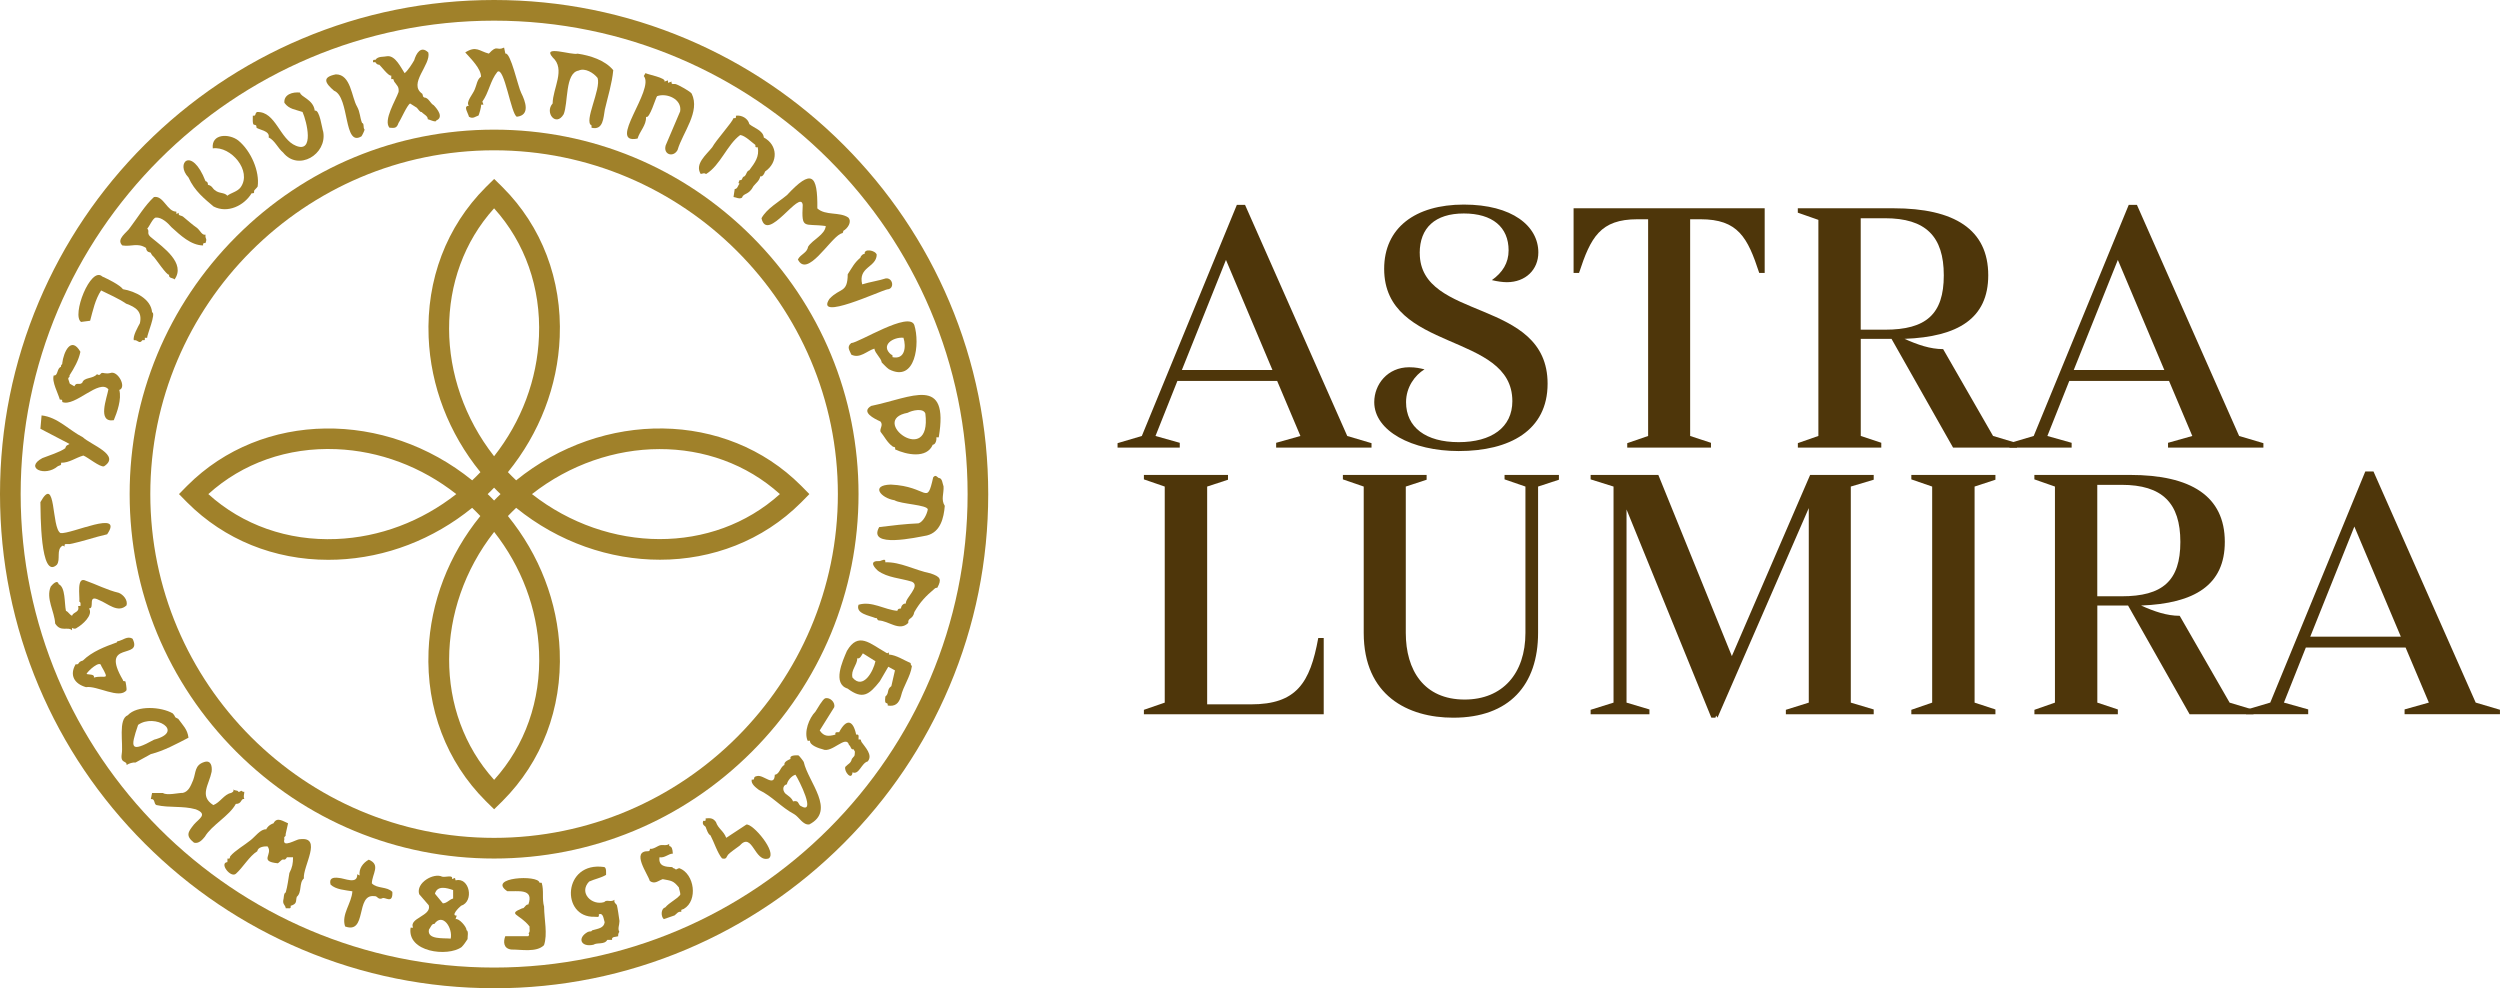 <svg xmlns="http://www.w3.org/2000/svg" id="Layer_2" data-name="Layer 2" viewBox="0 0 567.51 224.33"><defs><style>      .cls-1 {        fill: #a0812a;      }      .cls-2 {        fill: #4e360a;      }    </style></defs><g id="Layer_1-2" data-name="Layer 1"><g><g><path class="cls-1" d="M112.16,183.7l-1.64-1.61c-.1-.1-.2-.2-.3-.3-8.87-8.87-13.47-20.95-12.94-34,.45-11.12,4.59-21.82,11.76-30.65-.3-.32-.61-.63-.92-.94-.31-.31-.63-.62-.94-.92-8.83,7.17-19.53,11.31-30.65,11.76-.68.03-1.35.04-2.02.04-12.27,0-23.56-4.57-31.97-12.98-.1-.1-.2-.2-.3-.3l-1.61-1.64,1.61-1.64c.1-.1.2-.2.3-.3,17-17,44.95-17.14,64.65-1.18.32-.3.63-.61.95-.92.31-.31.62-.63.92-.94-7.17-8.83-11.31-19.53-11.76-30.65-.53-13.05,4.07-25.12,12.94-34,.1-.1.2-.2.3-.3l1.64-1.61,1.64,1.61c.1.1.2.2.3.3,8.87,8.87,13.47,20.95,12.94,34-.45,11.12-4.59,21.82-11.76,30.65.3.32.61.63.92.94.31.31.63.62.95.92,19.7-15.97,47.65-15.82,64.65,1.18.1.1.2.2.3.3l1.61,1.64-1.61,1.64c-.1.1-.2.2-.3.3-8.67,8.67-20.19,12.96-32.01,12.96-11.36,0-22.99-3.95-32.64-11.78-.32.3-.63.61-.95.92-.31.31-.62.63-.92.94,7.17,8.83,11.31,19.53,11.76,30.65.53,13.05-4.07,25.12-12.94,34-.1.1-.2.2-.3.3l-1.64,1.61ZM112.17,120.75c-13.51,17.26-13.73,41.08,0,56.28,7.03-7.78,10.64-18.02,10.2-29.05-.4-9.83-3.98-19.31-10.19-27.23ZM47.29,112.16c7.78,7.03,18.02,10.65,29.05,10.2,9.84-.4,19.32-3.98,27.24-10.2-7.92-6.22-17.4-9.8-27.24-10.2-11.03-.45-21.27,3.16-29.05,10.2ZM120.76,112.16c17.26,13.51,41.08,13.73,56.28,0-15.2-13.73-39.02-13.51-56.28,0ZM110.7,112.16c.25.24.49.48.74.72.24.24.48.49.72.74.24-.25.48-.49.72-.74.24-.24.49-.49.74-.72-.25-.24-.49-.48-.74-.72s-.48-.49-.72-.74c-.24.25-.48.49-.72.74s-.49.48-.74.72ZM112.16,47.29c-13.73,15.2-13.51,39.02,0,56.28,6.22-7.92,9.79-17.4,10.19-27.23.45-11.03-3.16-21.27-10.19-29.05Z"></path><path class="cls-1" d="M112.16,194.89c-22.1,0-42.87-8.61-58.5-24.23-15.63-15.63-24.23-36.4-24.23-58.5s8.61-42.87,24.23-58.5c15.63-15.63,36.4-24.23,58.5-24.23s42.87,8.61,58.5,24.23c15.63,15.63,24.23,36.4,24.23,58.5s-8.61,42.87-24.23,58.5c-15.63,15.63-36.4,24.23-58.5,24.23ZM112.16,34.12c-43.03,0-78.04,35.01-78.04,78.04s35.01,78.04,78.04,78.04,78.04-35.01,78.04-78.04-35.01-78.04-78.04-78.04Z"></path><path class="cls-1" d="M112.16,224.33c-15.14,0-29.83-2.97-43.66-8.82-13.36-5.65-25.35-13.74-35.65-24.04-10.3-10.3-18.39-22.3-24.04-35.65C2.97,141.99,0,127.3,0,112.16s2.97-29.83,8.82-43.66c5.65-13.36,13.74-25.35,24.04-35.65,10.3-10.3,22.3-18.39,35.65-24.04C82.33,2.97,97.02,0,112.16,0s29.83,2.97,43.66,8.82c13.36,5.65,25.35,13.74,35.65,24.04,10.3,10.3,18.39,22.3,24.04,35.65,5.85,13.83,8.82,28.52,8.82,43.66s-2.97,29.83-8.82,43.66c-5.65,13.36-13.74,25.35-24.04,35.65s-22.3,18.39-35.65,24.04c-13.83,5.85-28.52,8.82-43.66,8.82ZM112.16,4.69C52.9,4.69,4.69,52.9,4.69,112.16s48.21,107.48,107.48,107.48,107.48-48.21,107.48-107.48S171.43,4.69,112.16,4.69Z"></path><g><path class="cls-1" d="M14.13,123.91c.26-.16.31.14.54.15-.17-.85.56-.46,1.12-.55,3.29-.66,5.53-1.55,8.53-2.22,3.95-5.77-8.24.05-10.58-.28-2.12-1.11-.94-13.56-4.57-7.02.06,2.17-.08,17.79,3.74,14.21.89-1.2-.19-3.42,1.23-4.29Z"></path><path class="cls-1" d="M13.59,90.71c.54-.02.55.05.55.55,2.86,1.2,8.4-5.38,10.47-2.88-.35,2-2.59,7.61,1.22,7.01.75-1.79,1.82-4.8,1.25-6.87,1.75-.57-.35-4.52-2.04-3.84-1.07.25-1.59-.12-1.94-.01-.37.11-.33.74-1.09.27-.88,1.11-2.92.63-3.33,1.93-.67.69-1.3-.26-1.8.82-1.47-.92-.79-.1-1.38-1.65-.07-.49.38-.23.28-.83,1.04-1.62,2.09-3.44,2.47-5.35-2.11-3.68-3.82.06-4.12,2.59.08.35-.38.27-.28.83-.97.26-.64,2.12-1.65,1.94-.51,1.37,1.04,4.17,1.38,5.49Z"></path><path class="cls-1" d="M169.43,187.18l-4.57,3.01c-.65-1.66-1.8-2.01-2.34-3.59-.65-.91-1.27-.92-2.34-.82.05.56,0,.61-.55.55-.35.96.44,1.17.55,1.37.17.45.56,1.73,1.1,1.93.78,1.46,1.59,4.02,2.62,5.23,1.09.3.99-.39,1.36-.83.39-.46,2.04-1.62,2.63-2.05,2.97-3.35,3.33,3.94,6.61,2.89,2-1.35-3.61-7.98-5.07-7.69Z"></path><path class="cls-1" d="M17.44,142.52c1.22-.66,3.8-2.91,2.76-4.4,1.44.06-.49-3.34,2.3-1.9,1.97.76,4.26,3.07,6.23,1.19.32-1.18-.75-2.46-1.81-2.85-2.52-.58-5.15-1.94-7.45-2.74-2.15-1.07-1.33,3.41-1.46,4.77.39.11.26.61.26.96,0,0-.53.02-.53.02.37,1.53-1.03,1.24-1.39,2.2-.57-.21-.81-.89-1.38-1.1-.38-1.75-.07-5.36-1.65-6.06-.28-1.16-1.4.05-1.8.54-1.16,2.72.86,5.61,1,8.39,1.28,2.05,2.9.59,3.83,1.54v-.55c.37.21.76.28,1.1,0Z"></path><path class="cls-1" d="M13.12,105.83c.46-.25.88-.09.73-.78,1.89.02,3.26-1.12,5.07-1.64,1.03.39,3.78,2.7,4.69,2.45,3.92-2.55-3.04-4.9-4.8-6.6-3.16-1.61-5.7-4.56-9.37-4.96l-.27,3.03,6.61,3.45c-.4.34-.75.16-.96.97-1.25.91-3.73,1.65-5.2,2.24-4.17,2.24.61,4.34,3.5,1.85Z"></path><path class="cls-1" d="M75.85,20.6c3.57,1.49,2.09,12.9,6.21,10.34.16-.2.7-1.32.7-1.52-.41-.45-.01-1.4-.57-1.51-.52-1.27-.42-2.42-1.13-3.7-1.26-2.09-1.38-7.34-4.81-7.33-3.25.64-2.45,1.97-.41,3.73Z"></path><path class="cls-1" d="M84.41,200.52c.06-2.18,2.09-4.2-.7-5.37-1.29.71-2.31,2.03-2.07,3.59l-.55-.28c.09,2.44-2.91.87-4.26.82-1.25-.16-2.18.08-1.79,1.52,1.18,1.15,3.36,1.26,4.95,1.53-.17,2.78-2.56,5.22-1.65,7.98,5.05,1.84,2.31-7.41,6.61-6.88.8-.09.76.84,1.77.52.55-.57,2.49,1.52,2.35-1.48-1.25-1.29-3.41-.67-4.67-1.95Z"></path><path class="cls-1" d="M109.2,17.42c-.89.53-1.01,1.96-1.42,2.85-.38,1.08-2.13,2.9-1.34,3.75-1.42-.02-.1,1.79.01,2.48.91.57,1.49-.07,2.18-.28.15-.33.64-1.9.58-2.45l.53-.02-.24-.69c1.48-2.04,1.78-4.75,3.41-6.75,1.57-1.33,3.11,9.69,4.42,10.19,3.08-.35,1.95-3.49.99-5.4-.71-1.33-2.41-9.34-3.6-8.93,0,0-.29-1.37-.29-1.37-1.76.86-1.45-.8-3.46,1.37-2.2-.57-2.85-1.85-5.36-.27,1.13,1.27,3.63,3.7,3.58,5.51Z"></path><path class="cls-1" d="M160.31,39.49c3.22-1.97,4.77-6.69,7.72-8.84,1.08.09,2.79,1.8,3.42,2.23.13.13-.24.7.56.54.41,2.1-.62,3.49-1.92,5.23-.67.2-.56.94-1.1,1.38-.7.17-.31,1.02-1.09.84-.05.25-.51.74-.01.82-.46.5-.42,1.17-1.11,1.23l-.27,1.8c.61.08,1.32.54,1.93.15.32-1.09,1.54-.52,2.61-2.63.55-.67,1.38-1.25,1.52-2.2.55.13.94-.59,1.1-1.1,3.04-2.08,2.89-6.05-.28-7.72-.14-1.63-2.35-2.21-3.29-3.05-.3-1.32-1.8-2.1-3.04-1.9.04.57-.01.58-.55.55-.32.99-3.99,5.04-4.83,6.61-1.36,1.72-4.03,3.79-2.62,6.06.54-.07.71-.31,1.24.02Z"></path><path class="cls-1" d="M144.73,31.46c.5-1.72,1.98-2.95,1.94-4.95.76.63,2.22-4.45,2.49-4.68,2.18-.8,5.7.66,5.24,3.45,0,0-3.29,7.73-3.29,7.73-.61,2.11,1.77,2.8,2.7,1.04,1.18-4.01,5.2-8.67,3.21-12.79-.26-.47-3.11-2.08-3.73-2.19-.51-.02-.97.16-.83-.55l-.82.28v-.55s-.83.27-.83.27c.63-.83-4.05-1.66-4.27-1.93,0,0-.4.67-.4.67,2.57,3.05-8.49,15.66-1.4,14.19Z"></path><path class="cls-1" d="M68.04,190.5c-.72-.02-4.1,2.18-3.48-.03-.21-.75.4-.39.28-1.1,0,0,.55-2.48.55-2.48-1.04-.39-2.5-1.59-3.3,0-.99.33-1.55,1.03-1.65,1.38-1.26-.16-2.62,1.78-3.58,2.48-1.32,1.08-3.55,2.36-4.55,3.58-.24.29.07.7-.67.56l-.02.81c-1.94.21.77,3.72,1.95,2.63,1.59-1.42,3.05-4,4.83-5.09.16-.97,1.5-1.14,2.33-1.11,1.38,1.8-2.09,3.4,2.33,3.84.18-.05.81-.74.98-.81.41-.17.61.29,1.1-.55h1.38c0,1.39-.16,2.27-.83,3.58-.26,1.55-.4,2.9-.83,4.41-.5.12-.4,1.37-.56,1.78-.13.97.47,1.02.57,1.8.47-.09,1.31.32,1.1-.55,1.55-.47,1.11-1.03,1.4-2.04,1.24-1.06.45-3.17,1.61-4.18-.28-2.7,4.34-9.58-.91-8.9Z"></path><path class="cls-1" d="M172.86,49.54c1.3,5.84,8.83-6.73,9.36-3.05-.3,5.77.3,4.15,5.23,4.82-.18,2-2.96,3.06-4,4.68-.27,1.5-1.65,1.62-2.33,2.91,2.1,4.24,7.12-4.49,9.64-5.8.28-.23.62.04.67-.69.98-.54,2.04-2.06,1.13-3.03-1.93-1.34-5.18-.38-7.02-2.07.09-7.75-1.31-9.04-6.9-3.02-1.87,1.56-4.6,3.07-5.78,5.25Z"></path><path class="cls-1" d="M213.08,108.5c-.41-.24-.64-.83-1.24-.15-1.51,6.68-1.1,2.04-9.63,1.65-4.69.13-2.27,3.06.85,3.56,1.4.88,7.54,1.02,7.55,2.1-.18,1.04-1,2.77-2.1,3.14-3.03.13-5.94.48-8.93.85-2.76,4.89,8.53,2.33,10.85,1.9,3.07-.78,3.81-3.96,4.04-6.72-.92-1.41-.17-2.84-.28-4.42-.25-.62-.27-1.94-1.12-1.91Z"></path><path class="cls-1" d="M42.79,167.46c-.25-1.94-1.26-2.78-2.33-4.28-1.14-.54-.34-.22-1.25-1.24-2.62-1.52-8.1-1.87-10.2.42-2.24.87-.98,6.45-1.38,8.82-.34,2.25,1.19,1.39,1.11,2.48.55-.37,1.39-.63,2.04-.57,0,0,3.47-1.91,3.47-1.91,2.97-.74,5.91-2.36,8.54-3.72ZM34.98,167.91c-5.47,3.01-5.43,1.94-3.63-3.36,3.76-2.7,10.76,1.5,3.63,3.36Z"></path><path class="cls-1" d="M123.53,205.9c-.56-1.98,0-3.59-.56-5.5l-.52-.03c-.18-1.86-11.95-1.23-7.31,1.93,2.22.14,6.19-.77,4.79,3.04-.63-.14-.89.98-1.37.84-3.5,1.45-.65,1.19,1.65,4.13-.06.52.2,1.23-.22,1.51.05.26.27.3-.06.7h-5.23c-.46,1.23-.46,2.8,1.37,3.03,2.17-.03,5.73.72,7.42-.99.85-2.47.05-5.84.02-8.65Z"></path><path class="cls-1" d="M154.23,197.09c-.58.03-.65.6-1.21-.01-.37.05-.15-.05-.43-.25-1.43-.05-3.17-.12-2.88-2.23,1.19.22,1.98-.8,3.03-.83-.15-2.45-.98-1.11-.83-2.2-.63.49-1.36.15-2.03.3-.6.14-1.54.96-2.36.81.1.45-.2.45-.28.54-4.12-.12-.17,5.19.27,6.76,1.11.81,1.81-.01,2.93-.41,1.98.39,2.41.3,3.69,1.92-.06.2.39,1.16.28,1.65-.98,1.15-2.4,1.67-3.4,2.86-1.02.26-1.01,2.08-.32,2.65,0,0,2.45-.85,2.45-.85.53-.41.76-.94,1.53-.81-.11-.72.22-.43.57-.67,3.24-1.89,2.42-7.93-1-9.23Z"></path><path class="cls-1" d="M28.72,156.7c.08-.29-.19-1.97-.27-2.04-.16-.05-.58.03-.54-.29-5.41-9.2,4.6-4.43,2.19-9.36-1.16-.77-2.27.39-3.41.57-.17.02-.15.24-.16.24-2.68.96-5.64,2.08-7.72,4.13-1.31.32-.67.99-1.64.84-1.45,2.47-.31,4.44,2.35,5.2,2.45-.43,7.59,2.81,9.19.7ZM21.3,153.82c.28-.85-1.22-.64-1.66-.83.29-.68,3.13-3.25,3.34-1.83,2.11,3.66.78,1.95-1.68,2.66Z"></path><path class="cls-1" d="M42.79,40.29c1.38,3.11,3.73,4.91,5.68,6.58,3.2,1.66,6.96-.21,8.65-3,.5.05.62-.02.55-.55.09-.2.77-.81.82-.99.48-3.37-1.46-8.03-4.4-10.44-2.06-1.59-6.15-1.62-5.79,1.79,4.14-.56,8.95,5.12,6.34,8.82-.73,1.02-2.23,1.27-3.03,1.93-.67-.8-1.88-.45-2.77-1.23-.6-.33-.61-1.03-1.64-1.25,0-.42-.08-.71-.55-.83-3.15-8.07-6.95-4.06-3.86-.83Z"></path><path class="cls-1" d="M194.9,167.87c-.08-.49.28-1.27-.55-1.11-.67-3.28-2.19-3.75-3.87-.54-.51,0-.96-.14-.84.54-1.54.41-2.59.51-3.56-.95,0,0,3.28-5.25,3.28-5.25.32-1.09-.95-2.35-2.04-2.04-.55.16-1.81,2.4-2.21,3.02-1.47,1.49-2.64,4.62-1.78,6.6.09.09.47-.04.54.01-.12,1.02,2.09,1.76,2.88,1.94,2.05,1.02,5.33-3.4,5.96-1.01.54.43.37,1.14,1.06,1.01l.3.54c-.07,1.3-.1.82-.7,1.65-.2,1-.83,1.09-1.49,1.81-.32,1.09,1.5,3.19,1.64,1.23,1.51.66,2.01-2.11,3.45-2.47,1.24-1.44-.57-3.21-1.4-4.41-.24-.35.06-.69-.67-.56Z"></path><path class="cls-1" d="M192.44,62.23c-.04,4.41-1.69,2.98-4.16,5.62-3.4,5.16,11.5-1.82,13.13-2.16,1.72-.09,1.32-2.65-.31-2.5-1.41.49-3.68.82-5.38,1.36-.98-4.02,3.22-3.8,3.3-6.74-.3-1.01-2.94-1.49-2.74-.15-.27-.13-.9.38-.96.83-1.43,1.21-1.85,2.21-2.87,3.75Z"></path><path class="cls-1" d="M182.47,173c-.05-.17-1.05-1.47-1.23-1.53-.6-.02-2.1-.07-1.78.81-.18.09-1.62.58-1.38,1.38-.93.32-1.09,2.11-2.2,2.21-.08,2.93-2.54-.05-3.98.29-1.27.18-.22.97-1.26.81-.23,1,1.01,1.86,1.64,2.35,2.95,1.37,5.04,3.93,8,5.5,1.11.63,1.99,2.53,3.43,2.33,6.11-3.15-.23-9.6-1.25-14.15ZM178.64,180.41c-.99-.56-1.21-2.08-.01-2.37.1-.75,1.01-1.91,1.94-2.18.78,1.15,4.91,9.37,1.09,7.04-.52-.45-.32-1.29-1.64-.98-.32-.81-.85-1.06-1.38-1.51Z"></path><path class="cls-1" d="M197.81,92.12c-2.49,1.39.62,2.91,2.05,3.56.72.82-.21,1.57.02,2.33.93,1.13,1.49,2.42,2.74,3.33.29.24.69-.07.57.67,2.59,1.22,7.2,2.16,8.55-1.06.63,0,.93-1.09.81-1.68h.55c2.38-14.16-6.05-9.05-15.27-7.14ZM210.06,93.88c1.51,12.41-13.03,1.46-4.03-.17,1.03-.56,3.58-1.15,4.03.17Z"></path><path class="cls-1" d="M193.26,80.51c1.94.97,3.56-.88,5.22-1.37.2,1.17,1.5,2.04,1.68,3.15.57.53.94,1.03,1.63,1.53,6.07,3.18,7.08-5.88,5.76-10.04-1.19-3.21-12.62,4.05-14.32,4.1-1.09.88-.37,1.64.02,2.62ZM205.09,76.67c.66,2.1.32,5.01-2.48,4.41-.02-.21.07-.6-.28-.55-2.6-2.12.4-4.07,2.75-3.86Z"></path><path class="cls-1" d="M212.25,133.56c.18-.16.48-.1.53-.15,1.03-1.94.73-2.47-1.54-3.25-3.59-.73-6.82-2.63-10.28-2.52.17-1.01-.73-.41-1.24-.27-2.17-.14-1.78.98-.42,2.2,2.2,1.6,5.16,1.67,7.72,2.48,2.05.98-1.59,3.72-1.38,4.96-.58-.08-1.11.53-1.1,1.1-.36.08-.72,0-.83.55-2.92-.24-5.84-2.31-8.82-1.38-.71,2.04,2.47,2.44,3.86,3.03.47-.12.21.32.71.53,2.3.08,4.71,2.58,6.72.57-.12-1.28,1.04-.71,1.38-2.47,1.32-2.28,2.51-3.55,4.68-5.38Z"></path><path class="cls-1" d="M85.23,14.12c-.02.05.4.67.83.55.39.27,2.19,2.75,2.76,2.48.02.27-.03.55,0,.82.73-.12.43.22.67.56.6.88,1.13,1.13.99,2.35-.62,1.82-3.53,6.45-2.07,8.11,1.23.11,1.65.11,2.06-1.09.56-.81,1.92-4,2.62-4.41,0,0,1.52.96,1.52.96.17.13.81,1.17,1.1.97.42.52,1.45.89,1.39,1.64.11-.04,1.98.89,1.92.29,1.76-.71.28-2.58-.55-3.45-.85-.45-1.14-1.74-2.21-1.78-.41-.3-.15-.33-.4-.83-3.31-2.29,2.02-6.57,1.37-9.37-1.71-1.68-2.77.26-3.21,1.76-.41.73-1.41,2.33-2.17,2.93-.87-1.31-2.08-3.96-3.86-3.86-.97.21-2.19-.04-2.76.83-.5-.07-.62.06-.55.55.17.03.45-.05.55,0Z"></path><path class="cls-1" d="M206.73,150.53c-1.49-.64-3.25-1.83-4.94-1.95,0,0-.02-.54-.02-.54-.22.39-.51.22-.82,0-3.45-1.94-6.1-4.71-8.69-.29-1.03,2.38-3.34,7.47.15,8.56,3.41,2.56,4.88,1.42,7.31-1.65,0,0,1.93-3.31,1.93-3.31l1.51.83-.82,3.58c-1.13.79-.4,1.58-1.36,2.36-.31,2.4.61.86.54,2.04,1.63.27,2.53-.43,2.99-2.09.56-2.38,2.16-4.45,2.49-6.83-.03-.14-.35-.37-.27-.7ZM193.52,153.82c-.43-1.72,1.05-2.77,1.1-4.41.57.3,1.01-.77,1.25-1.1,0,0,2.86,1.79,2.86,1.79-.47,2.25-2.77,6.57-5.21,3.72Z"></path><path class="cls-1" d="M27.78,55.72c2.12.33,3.39-.69,5.37.56.13,1.11.89.91,1.09,1.12-.02.06.35.7.57.81.33.22,3.15,4.51,3.58,4.13-.17.88.83.68,1.24,1.09,2.59-3.66-2.56-7.26-5.1-9.36-1.52-1.13-.41-1.36-1.1-2.2.4-.27,1.22-2.35,1.93-2.48,1.31-.12,2.74,1.21,3.58,2.2,2.01,1.81,4.36,4.08,7.16,4.13-.03-.52.05-.57.55-.55.45-1.23-.1-.69,0-1.91-.77.24-1.22-.96-1.92-1.52-1.12-.77-2.06-1.65-3.2-2.58-.52-.33-1.11-.13-.94-.86l-.54.28-.02-.54c-2.07.05-2.91-3.73-5.08-3.31-2.05,1.88-3.71,4.69-5.38,6.88-.69,1.17-3.34,2.66-1.78,4.13Z"></path><path class="cls-1" d="M18.41,73.08l2.05-.27c.63-2.33,1.14-4.82,2.49-6.88,1.72.87,3.99,1.83,5.68,3,2.24.82,3.7,1.79,3.13,4.44-.41.77-1.67,2.94-1.38,3.86.93-.17,1.22,1.03,1.93,0,.27-.12.69.3.55-.55h.54c-.07-.58,2.1-5.63,1.12-5.79-.23-3.01-3.82-4.78-6.61-5.24-.68-.96-3.45-2.33-4.69-2.88-2.63-2.47-7.05,8.9-4.8,10.32Z"></path><path class="cls-1" d="M140.62,209.06c-.09-.71-.43-3.04-.58-3.55-.09-.3-.79-.59-.53-1.26-.9.67-1.75-.16-2.36.53-2.8.86-5.85-2.12-3.42-4.66,1.26-.58,2.73-.84,3.85-1.52-.02-.41.14-1.59-.41-1.78-9.45-1.37-9.92,11.54-2.2,11.29.54-.02,1.12.29.96-.55,1.06-.46,1.09,1.2,1.33,1.79-.17,1.36-1.56,1.46-2.82,1.83-.33.46-.36.1-1,.37-2.5,1.37-1.57,3.53,1.26,2.91.93-.59,2.51.05,3.16-1.11.36-.02.73.02,1.09,0-.23-.79.94-.64,1.38-.82-.04-.36.06-.77.26-.99-.43-.77.02-1.47.03-2.46Z"></path><path class="cls-1" d="M127.94,25.97c1.09-2.58.28-9.41,3.41-9.95,1.42-.68,3.41.51,4.31,1.69.83,2.51-3.23,9.97-1.38,10.75,0,0,0,.54,0,.54,2.68.64,2.68-2.26,3.02-4.13.66-2.85,1.64-5.94,1.91-8.94-1.86-2.28-5.29-3.34-8.1-3.75-1.26.43-8.18-2.06-5.66.84,3.01,2.72.03,7,0,10.47-1.86,2.06.74,5.38,2.48,2.48Z"></path><path class="cls-1" d="M57.66,28.32c.8.05.46.54.57.66.42.46,3.14.69,2.75,2.21,1.45.72,2.05,2.41,3.3,3.45,3.45,4.3,9.98.4,9.1-4.69-.29-.76-.81-5.23-1.93-4.82-.29-2.56-3.29-3.16-3.33-4.11-1.68-.21-3.75.43-3.56,2.32,1.06,1.48,2.53,1.52,4.12,2.08.98,2.21,2.7,9.38-1.48,7.68-3.73-1.48-4.59-7.83-8.84-7.67-.58.26-.12.98-.97.82.04.3-.16,1.94.26,2.07Z"></path><path class="cls-1" d="M104.65,205.62c3.08-.97,1.92-6.6-1.23-5.78,0,0-.14-.55-.14-.55l-.69.27c.36-1.08-1.47-.35-2.21-.55-1.9-.96-6.03,1.38-5.22,3.98,0,0,2.17,2.51,2.17,2.51.72,2.42-4.55,2.87-3.57,5.08,0,0-.55,0-.55,0-.86,5.56,8.41,6.69,11.57,4.41.6-.61.84-1.05,1.36-1.81-.03-.53.29-1.84-.25-2.04.1-.69-1.76-2.81-2.48-2.48l.27-.82c-1.4.09.43-1.78.96-2.21ZM102.31,213.07c-1.64-.17-5.39.29-4.94-2.04.23-.25.71-1.51,1.21-1.27,1.9-2.7,4.25.92,3.73,3.32ZM102.86,202.05v1.92c-.85.2-1.34,1.04-2.32,1.1l-1.81-2.2c.54-1.93,2.65-1.34,4.13-.82Z"></path><path class="cls-1" d="M53.54,182.49c1.41.03,1.09-1.3,1.92-1.11-.26-.67-.01-.99,0-1.65-.36.12-.6-.23-.68-.23-.1,0-.4.36-.69.23-.12-.44-.79-.13-1.1-.55.12.54-.23.67-.55.83-1.55.29-2.47,2.16-4.01,2.75-3.27-2.05-.96-4.66-.39-7.56.16-1.28-.15-2.7-1.67-2.22-2.21.7-1.86,2.34-2.52,4.1-.51,1.19-.99,2.6-2.33,2.91-.99-.03-3.6.65-4.52.03-.06,0-2.41,0-2.48,0,0,0-.28,1.37-.28,1.37,1.05-.1.61,1.07,1.26,1.36,3.03.69,5.92.12,8.95.97,2.83,1.13.73,2.1-.43,3.45-1.31,1.66-1.98,2.53.02,4.12,1.05.29,1.86-.61,2.47-1.36,1.51-2.6,5.6-4.74,7.02-7.44Z"></path></g></g><g><path class="cls-2" d="M289.93,86.48h-22.66l-4.97,12.49,5.51,1.55v1.09h-14.12v-1.01l5.51-1.63,21.57-52.46h1.86l23.2,52.46,5.51,1.63v1.01h-21.65v-1.09l5.51-1.55-5.28-12.49ZM268.28,83.99h20.57l-10.55-24.99-10.01,24.99Z"></path><path class="cls-2" d="M322.29,57.45c0,15.52,29.02,10.09,29.02,29.65,0,10.63-8.61,15.29-20.18,15.29-10.63,0-19.17-4.58-19.17-11.1,0-4.04,3.03-7.92,7.92-7.92,1.55,0,2.41.23,3.49.47-2.17,1.32-4.19,4.04-4.19,7.45,0,5.74,4.5,9.08,11.95,9.08s12.18-3.34,12.18-9.31c0-15.75-29.1-11.02-29.1-30.03,0-9.31,7.06-14.59,18.08-14.59s16.92,4.89,16.92,10.87c0,3.88-2.87,6.75-7.14,6.75-.93,0-2.1-.16-3.41-.47,2.41-1.71,3.8-3.88,3.8-6.75,0-5.28-3.65-8.38-10.17-8.38s-10.01,3.26-10.01,9Z"></path><path class="cls-2" d="M374.13,98.97v-49.2h-2.41c-8.46,0-10.63,4.11-13.27,12.18h-1.24v-14.67h43.38v14.67h-1.24c-2.64-8.07-4.81-12.18-13.35-12.18h-2.33v49.2l4.73,1.55v1.09h-19.01v-1.01l4.73-1.63Z"></path><path class="cls-2" d="M408.11,48.29v-1.01h21.73c13.81,0,21.5,4.81,21.5,15.21,0,9.78-6.83,13.97-19.01,14.43,2.95,1.32,5.82,2.33,8.77,2.33l11.33,19.71,5.43,1.63v1.01h-14.51l-13.97-24.68h-6.98v22.04l4.66,1.55v1.09h-18.94v-1.01l4.66-1.63v-49.05l-4.66-1.63ZM422.39,49.54v25.3h5.51c9.31,0,13.35-3.49,13.35-12.34s-4.11-12.96-13.35-12.96h-5.51Z"></path><path class="cls-2" d="M492.39,86.48h-22.66l-4.97,12.49,5.51,1.55v1.09h-14.12v-1.01l5.51-1.63,21.57-52.46h1.86l23.2,52.46,5.51,1.63v1.01h-21.65v-1.09l5.51-1.55-5.28-12.49ZM470.74,83.99h20.57l-10.55-24.99-10.01,24.99Z"></path><path class="cls-2" d="M259.67,161.13l4.73-1.63v-49.05l-4.73-1.63v-1.01h19.09v1.09l-4.73,1.55v49.44h9.93c10.32,0,13.43-4.81,15.29-15.06h1.24v17.31h-40.82v-1.01Z"></path><path class="cls-2" d="M341.54,108.82v-1.01h12.34v1.09l-4.73,1.55v33.22c0,11.8-6.52,19.25-19.25,19.25-10.32,0-20.33-5.04-20.33-19.25v-33.22l-4.73-1.63v-1.01h19.01v1.09l-4.73,1.55v33.22c0,8.46,4.11,15.13,13.35,15.13,8.61,0,13.81-5.9,13.81-15.13v-33.22l-4.73-1.63Z"></path><path class="cls-2" d="M410.6,159.5v-44.16l-20.72,47.57-.31-.47-.16.47h-.93l-19.25-47.26v43.85l5.2,1.55v1.09h-13.35v-1.01l5.2-1.63v-49.05l-5.2-1.63v-1.01h15.37l16.69,41.13,17.77-41.13h14.43v1.09l-5.2,1.55v49.05l5.2,1.55v1.09h-19.94v-1.01l5.2-1.63Z"></path><path class="cls-2" d="M433.88,108.82v-1.01h19.09v1.09l-4.73,1.55v49.05l4.73,1.55v1.09h-19.09v-1.01l4.73-1.63v-49.05l-4.73-1.63Z"></path><path class="cls-2" d="M461.81,108.82v-1.01h21.73c13.81,0,21.5,4.81,21.5,15.21,0,9.78-6.83,13.97-19.01,14.44,2.95,1.32,5.82,2.33,8.77,2.33l11.33,19.71,5.43,1.63v1.01h-14.51l-13.97-24.68h-6.98v22.04l4.66,1.55v1.09h-18.94v-1.01l4.66-1.63v-49.05l-4.66-1.63ZM476.09,110.06v25.3h5.51c9.31,0,13.35-3.49,13.35-12.34s-4.11-12.96-13.35-12.96h-5.51Z"></path><path class="cls-2" d="M546.09,147h-22.66l-4.97,12.49,5.51,1.55v1.09h-14.12v-1.01l5.51-1.63,21.57-52.46h1.86l23.2,52.46,5.51,1.63v1.01h-21.65v-1.09l5.51-1.55-5.28-12.49ZM524.43,144.52h20.57l-10.55-24.99-10.01,24.99Z"></path></g></g></g></svg>